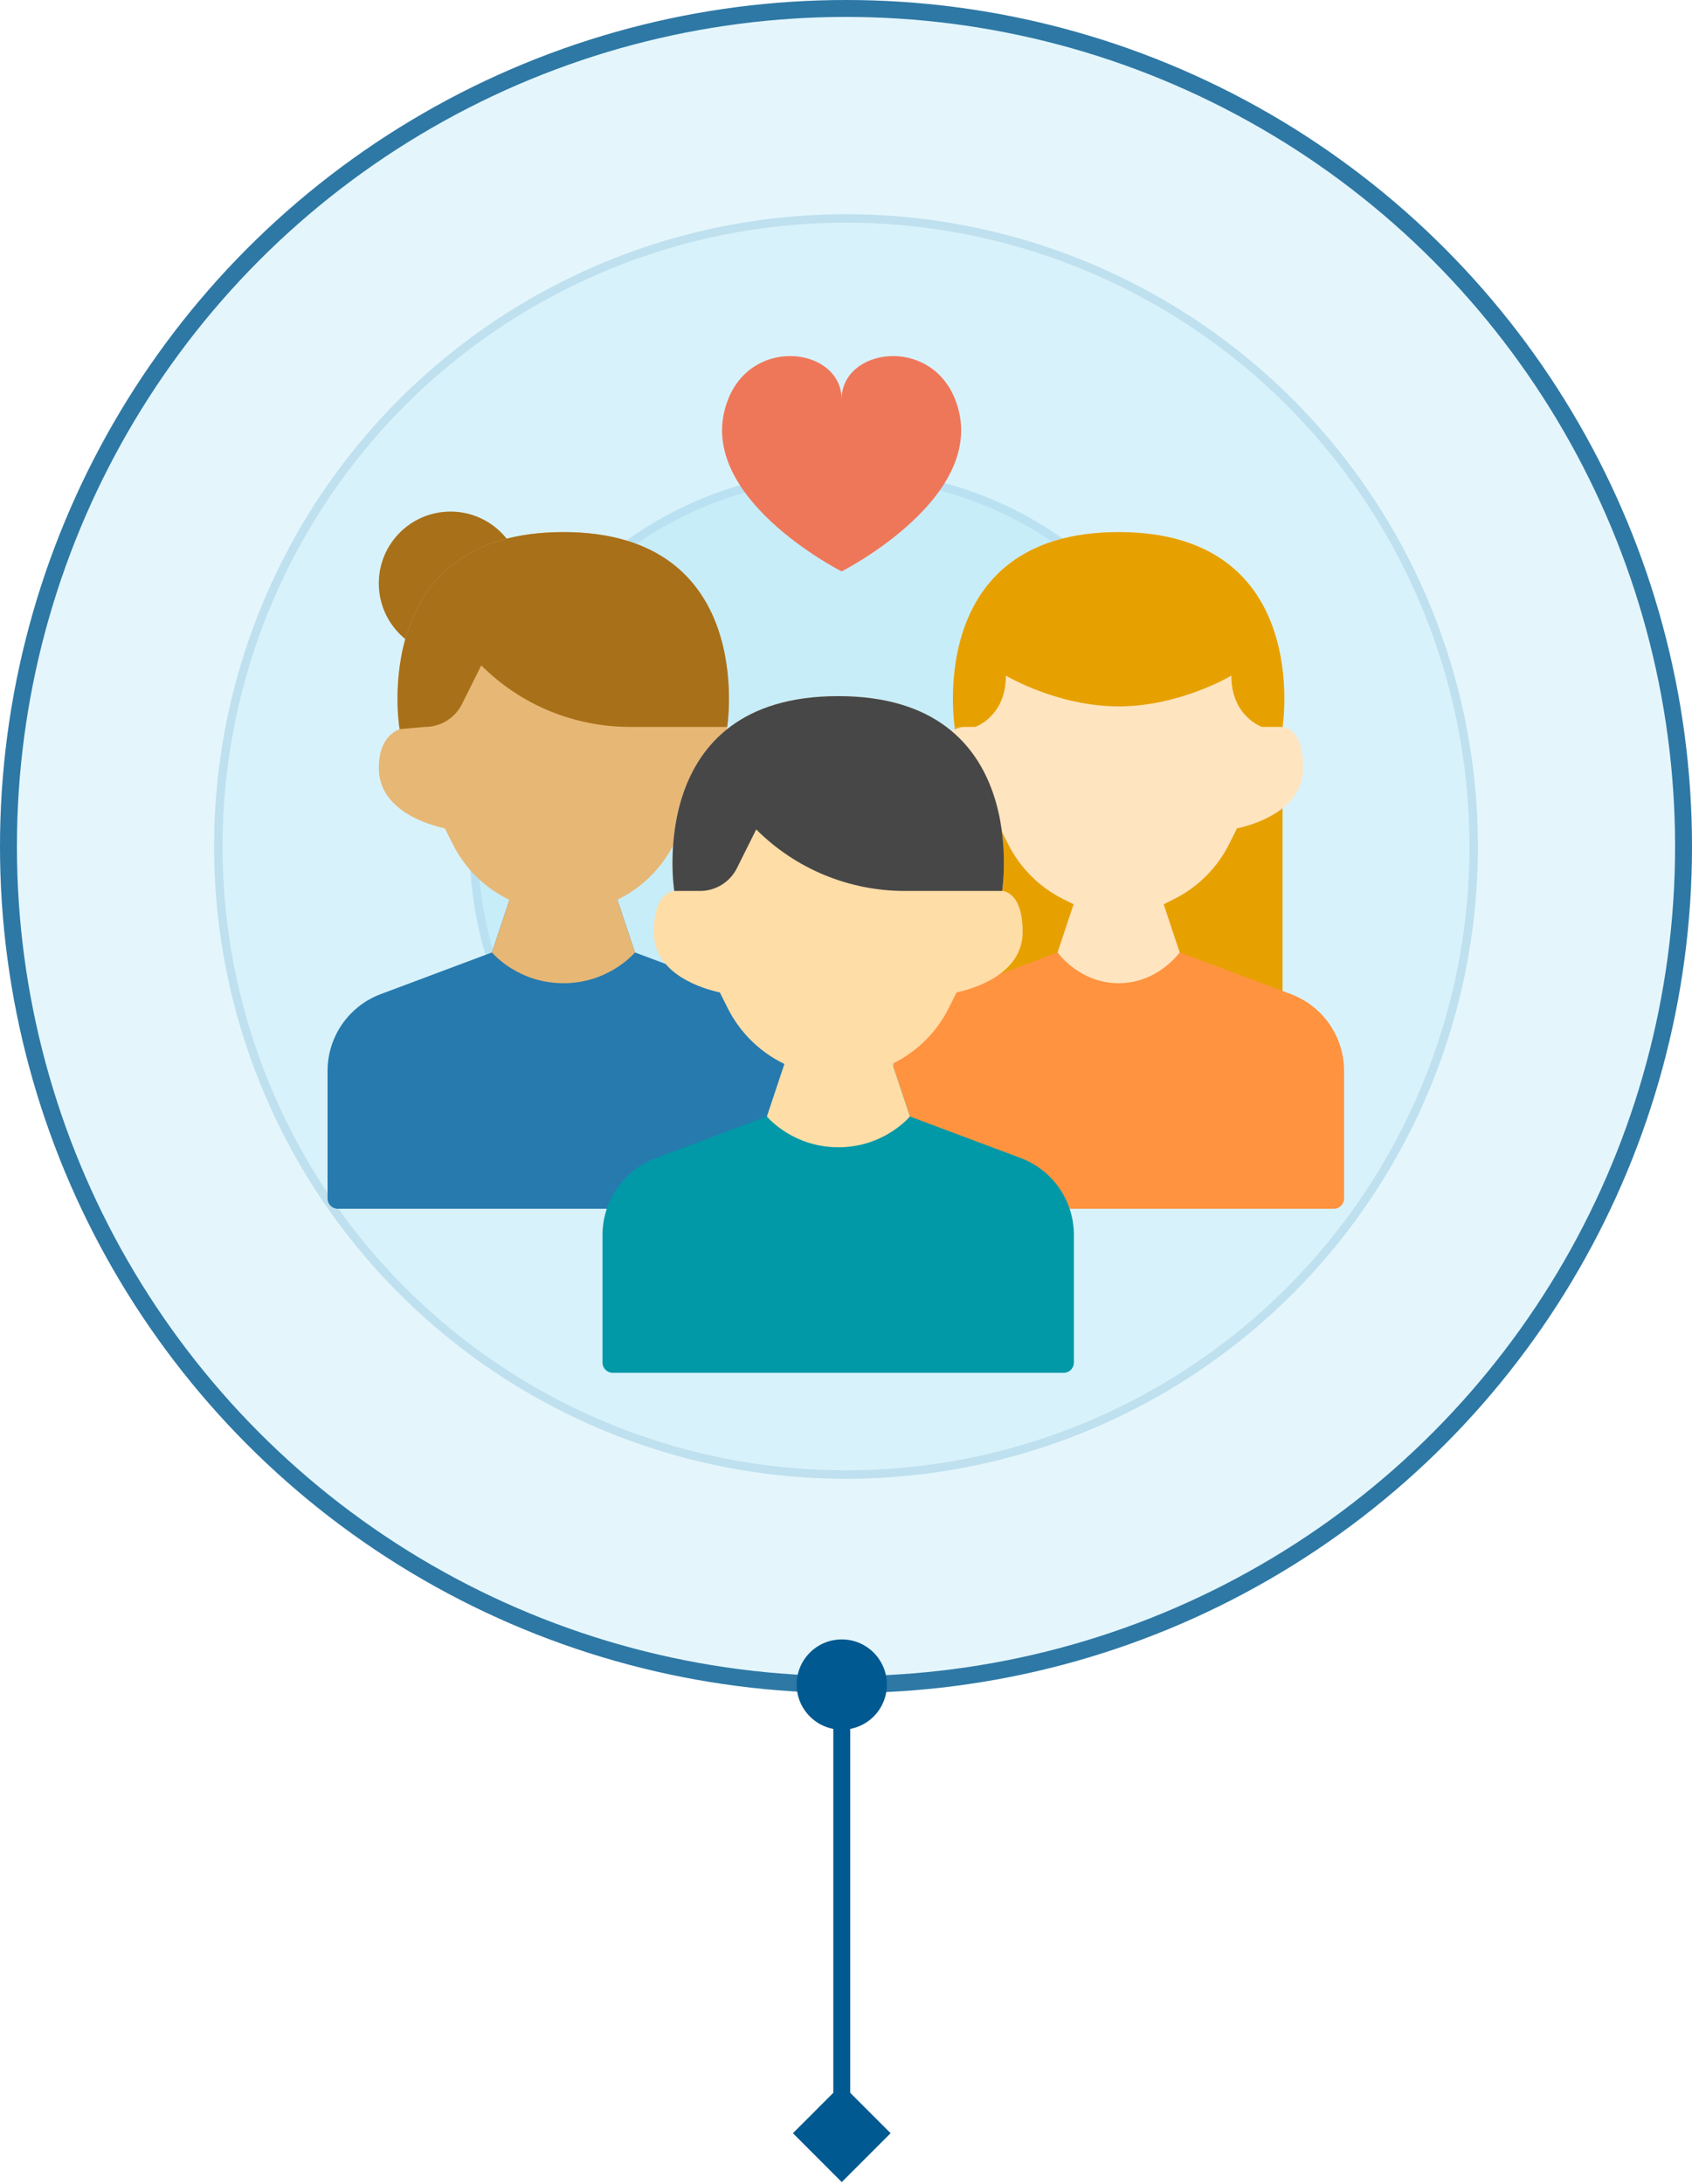 <svg width="200" height="258" viewBox="0 0 200 258" fill="none" xmlns="http://www.w3.org/2000/svg">
<circle cx="100" cy="100" r="44.49" fill="#C4EBF8" fill-opacity="0.8"/>
<circle cx="100" cy="100" r="43.99" stroke="#005990" stroke-opacity="0.2"/>
<circle cx="100" cy="99.999" r="74.694" fill="#C4EBF8" fill-opacity="0.35"/>
<circle cx="100" cy="99.999" r="74.194" stroke="#005990" stroke-opacity="0.2"/>
<circle cx="100" cy="100" r="100" fill="#C4EBF8" fill-opacity="0.45"/>
<circle cx="100" cy="100" r="99" stroke="#005990" stroke-opacity="0.8" stroke-width="2"/>
<g clip-path="url(#clip0_2665_15150)">
<path d="M112.899 47.174C109.917 39.626 99.482 41.136 99.482 47.174C99.482 41.136 89.046 39.626 86.065 47.174C81.607 58.481 99.482 67.499 99.482 67.499C99.482 67.499 117.356 58.481 112.899 47.174Z" fill="#EF7759"/>
<path d="M53.254 77.391C57.936 77.391 61.732 73.595 61.732 68.912C61.732 64.23 57.936 60.434 53.254 60.434C48.571 60.434 44.775 64.23 44.775 68.912C44.775 73.595 48.571 77.391 53.254 77.391Z" fill="#A87019"/>
<path d="M151.604 81.024H112.845V124.628H151.604V81.024Z" fill="#E6A100"/>
<path d="M152.573 117.433L139.444 112.515L137.021 105.248H127.428L125.006 112.515L111.876 117.433C108.085 118.85 105.578 122.459 105.578 126.505V142.796H157.66C158.329 142.796 158.872 142.253 158.872 141.585V126.505C158.872 122.459 156.364 118.85 152.573 117.433Z" fill="#FF933F"/>
<path d="M137.021 105.248H127.429L125.006 112.515C125.273 112.867 127.792 116.149 132.225 116.149C136.658 116.149 139.177 112.867 139.444 112.515L137.021 105.248Z" fill="#FFE4C0"/>
<path d="M154.027 90.715C154.027 95.729 148.213 97.425 146.214 97.861L145.294 99.702C143.889 102.512 141.6 104.801 138.79 106.206L134.514 108.338C133.812 108.701 133.024 108.883 132.225 108.883C131.426 108.883 130.638 108.701 129.936 108.338L125.66 106.206C122.85 104.801 120.561 102.512 119.156 99.702L118.235 97.861C116.237 97.425 110.423 95.729 110.423 90.715C110.423 85.87 114.057 85.87 114.057 85.87H112.845C112.845 85.87 109.212 62.856 132.225 62.856C155.238 62.856 151.604 85.87 151.604 85.87C151.604 85.87 154.027 85.87 154.027 90.715Z" fill="#FFE4C0"/>
<path d="M151.604 85.87H149.182C149.182 85.87 145.548 84.658 145.548 79.814C145.548 79.814 139.492 83.447 132.225 83.447C124.957 83.447 118.901 79.814 118.901 79.814C118.901 84.658 115.268 85.87 115.268 85.87H112.845C112.845 85.87 109.212 62.856 132.225 62.856C155.238 62.856 151.604 85.87 151.604 85.87Z" fill="#E6A100"/>
<path d="M88.149 117.421L75.055 112.515L72.633 105.248H60.569L58.147 112.515L45.017 117.433C41.226 118.85 38.719 122.459 38.719 126.505V141.585C38.719 142.253 39.261 142.796 39.93 142.796H94.435V126.493C94.435 122.459 91.928 118.838 88.149 117.421Z" fill="#267AAE"/>
<path d="M75.055 112.515C74.741 112.867 71.773 116.161 66.577 116.149C61.405 116.137 58.462 112.879 58.147 112.515L60.569 105.248H72.633L75.055 112.515Z" fill="#E7B775"/>
<path d="M85.915 86.134L85.956 85.87C85.956 85.87 89.59 62.856 66.577 62.856C43.564 62.856 47.197 85.87 47.197 85.87L47.239 86.134C46.177 86.566 44.775 87.705 44.775 90.715C44.775 95.729 50.589 97.425 52.587 97.861L53.508 99.702C54.913 102.512 57.202 104.801 60.012 106.206L64.288 108.338C64.99 108.701 65.778 108.883 66.577 108.883C67.376 108.883 68.164 108.701 68.866 108.338L73.142 106.206C75.952 104.801 78.241 102.512 79.646 99.702L80.567 97.861C82.565 97.425 88.379 95.729 88.379 90.715C88.379 87.705 86.977 86.566 85.915 86.134Z" fill="#E7B775"/>
<path d="M66.577 62.856C43.564 62.856 47.197 85.87 47.197 85.87L47.239 86.134L50.262 85.87C52.091 85.87 53.774 84.828 54.598 83.193L56.887 78.602C59.213 80.928 61.95 82.745 64.93 83.98C67.921 85.216 71.143 85.87 74.438 85.87H85.956C85.956 85.87 89.59 62.856 66.577 62.856Z" fill="#A87019"/>
<path d="M120.65 136.802L107.557 131.896L105.134 124.629H93.07L90.648 131.896L77.518 136.814C73.727 138.231 71.22 141.84 71.22 145.886V160.965C71.22 161.634 71.762 162.177 72.431 162.177H125.725C126.394 162.177 126.936 161.634 126.936 160.965V145.874C126.936 141.84 124.429 138.219 120.65 136.802Z" fill="#0199A7"/>
<path d="M107.557 131.896C107.242 132.247 104.274 135.542 99.078 135.53C93.906 135.518 90.963 132.26 90.648 131.896L93.07 124.629H105.134L107.557 131.896Z" fill="#FFDDA7"/>
<path d="M120.88 110.094C120.88 115.109 115.066 116.804 113.067 117.24L112.147 119.082C110.742 121.892 108.453 124.181 105.643 125.586L101.367 127.718C100.665 128.081 99.877 128.263 99.078 128.263C98.279 128.263 97.491 128.081 96.789 127.718L92.513 125.586C89.703 124.181 87.414 121.892 86.009 119.082L85.088 117.24C83.09 116.804 77.276 115.109 77.276 110.094C77.276 105.249 79.698 105.249 79.698 105.249C79.698 105.249 76.065 82.236 99.078 82.236C122.091 82.236 118.457 105.249 118.457 105.249C118.457 105.249 120.88 105.249 120.88 110.094Z" fill="#FFDDA7"/>
<path d="M118.457 105.249H106.938C103.644 105.249 100.422 104.595 97.43 103.36C94.451 102.125 91.713 100.308 89.388 97.982L87.099 102.573C86.275 104.208 84.591 105.249 82.763 105.249H79.698C79.698 105.249 76.064 82.236 99.078 82.236C122.091 82.236 118.457 105.249 118.457 105.249Z" fill="#474747"/>
</g>
<path d="M99.5 193.667C102.446 193.667 104.833 196.054 104.833 199C104.833 201.946 102.446 204.333 99.5 204.333C96.555 204.333 94.167 201.946 94.167 199C94.167 196.054 96.555 193.667 99.5 193.667ZM99.5 213.5L100.5 213.5L100.5 213.5L99.5 213.5ZM99.5 257.774L93.727 252L99.5 246.226L105.274 252L99.5 257.774ZM99.5 199L100.5 199L100.5 213.5L99.5 213.5L98.5 213.5L98.5 199L99.5 199ZM99.5 213.5L100.5 213.5L100.5 252L99.5 252L98.5 252L98.5 213.5L99.5 213.5Z" fill="#005990"/>
<defs>
<clipPath id="clip0_2665_15150">
<rect width="124.352" height="124.352" fill="white" transform="translate(37.306 37.824)"/>
</clipPath>
</defs>
</svg>
